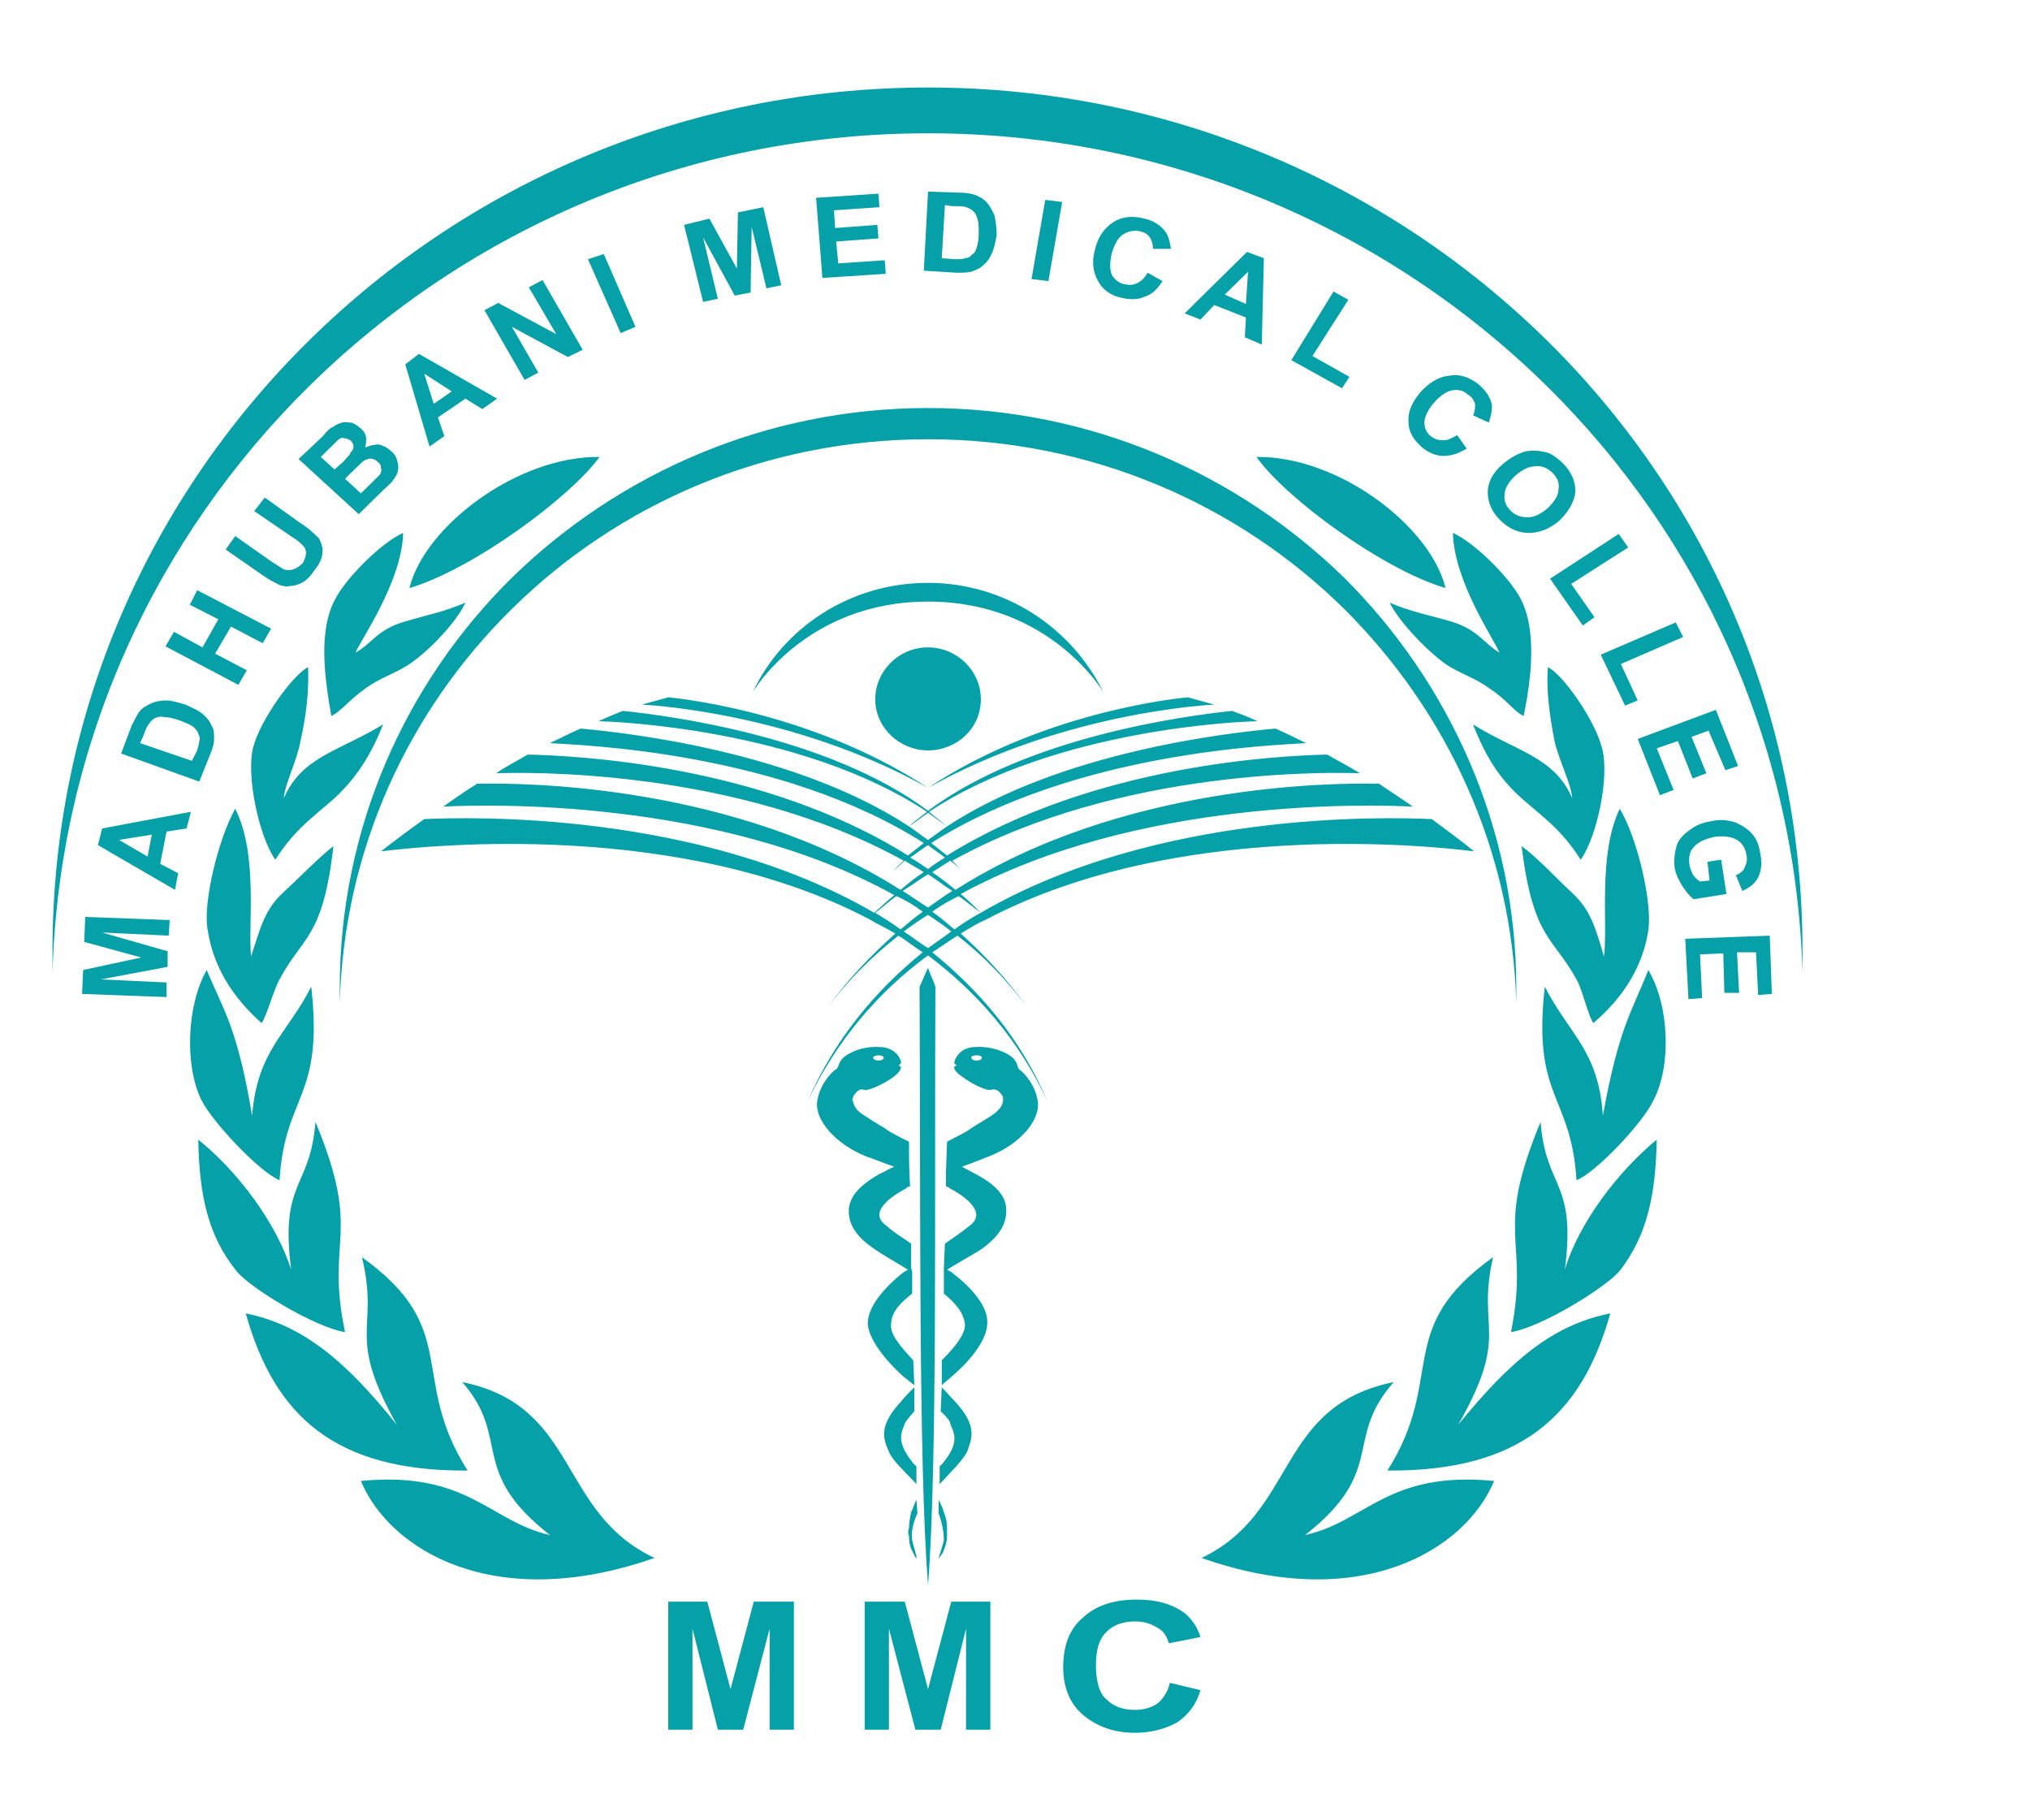 <svg width="116" height="104" viewBox="0 0 116 104" fill="none" xmlns="http://www.w3.org/2000/svg">
<path fill-rule="evenodd" clip-rule="evenodd" d="M26.416 78.963C29.252 82.233 26.718 84.017 31.425 87.703C27.985 86.93 26.718 84.017 20.622 84.612C22.252 88.536 28.227 92.222 37.4 89.011C31.847 86.395 33.115 80.331 26.416 78.963V78.963ZM79.644 78.963C76.748 82.233 79.282 84.017 74.575 87.703C78.075 86.93 79.282 84.017 85.378 84.612C83.748 88.536 77.773 92.222 68.661 89.011C74.153 86.395 72.885 80.331 79.644 78.963V78.963ZM82.602 33.598C78.98 32.528 73.428 28.426 71.799 26.107C76.506 26.047 81.757 30.09 82.602 33.598ZM90.326 49.116C89.18 47.333 88.154 46.679 86.947 45.608C85.68 44.479 84.895 43.23 84.171 41.387C86.645 42.933 88.817 43.23 89.843 45.608C89.783 44.776 89.059 43.409 88.817 42.279C88.576 40.971 88.335 39.485 88.455 38.117C89.3 38.533 91.111 41.09 91.533 42.695C92.016 44.36 91.231 47.868 90.326 49.116H90.326ZM87.067 40.911C86.464 40.614 86.162 40.019 85.076 39.306C84.352 38.771 83.567 38.533 82.783 38.057C81.757 37.403 80.006 35.62 79.403 34.431C80.67 34.966 81.455 35.084 82.903 35.501C84.472 35.977 84.774 36.749 85.68 37.284C85.438 36.63 83.084 33.241 83.024 30.447C84.231 30.982 86.223 32.944 86.887 34.193C87.852 36.036 87.49 38.83 87.068 40.911L87.067 40.911ZM91.05 58.451C90.749 58.035 90.447 56.608 90.085 55.954C88.697 53.457 87.611 53.635 86.947 48.343C87.792 48.938 88.999 50.246 89.844 51.019C90.87 51.97 91.171 52.981 91.654 54.646C91.895 52.862 91.292 48.819 92.559 46.203C93.585 47.927 94.43 51.614 94.189 53.159C93.887 55.121 92.861 56.905 91.051 58.451L91.05 58.451ZM90.085 67.429C89.783 62.494 87.55 62.791 88.275 56.37C89.663 59.105 91.352 59.997 91.594 63.743C92.499 58.689 93.284 57.738 94.189 55.419C95.396 57.44 95.517 60.889 94.491 62.851C93.887 64.159 91.171 67.013 90.085 67.429H90.085ZM89.421 72.542C90.205 69.867 92.499 66.894 94.671 65.11C94.611 68.261 94.128 70.58 92.559 72.602C91.835 73.493 88.154 75.812 86.343 76.109C87.429 70.639 85.317 70.639 88.033 64.099C88.335 67.964 90.085 67.429 89.421 72.542ZM83.326 81.401C86.283 77.774 88.697 75.693 92.016 75.039C90.386 80.866 86.886 84.076 79.282 84.017C82.662 78.666 79.584 75.931 85.317 71.829C84.352 76.05 86.343 76.109 83.326 81.401ZM9.518 56.965L4.69 56.786L4.75 55.419L8.07 54.705L4.811 53.813L4.871 52.386L9.699 52.565L9.639 53.457L5.837 53.278L9.579 54.348V55.24L5.777 55.954L9.518 56.132V56.965H9.518ZM10.906 46.381L10.665 47.333L9.518 47.511L9.156 49.354L10.182 49.889L10.001 50.84L5.595 48.284L5.837 47.333L10.906 46.381ZM8.673 47.689L6.802 47.987L8.432 48.938L8.673 47.689ZM6.923 43.052L7.526 41.446C7.708 41.09 7.828 40.852 7.949 40.674C8.13 40.436 8.371 40.317 8.613 40.198C8.854 40.079 9.156 40.019 9.518 40.019C9.82 40.019 10.182 40.138 10.604 40.257C10.966 40.436 11.268 40.554 11.509 40.733C11.811 40.971 11.992 41.209 12.113 41.506C12.234 41.684 12.234 41.922 12.234 42.219C12.234 42.457 12.173 42.695 12.053 42.992L11.389 44.657L6.923 43.051V43.052ZM8.009 42.457L10.966 43.468L11.268 42.873C11.328 42.636 11.389 42.457 11.389 42.338C11.449 42.16 11.389 42.041 11.328 41.922C11.328 41.803 11.207 41.684 11.026 41.506C10.845 41.387 10.543 41.268 10.242 41.149C9.88 41.031 9.578 40.971 9.397 40.971C9.156 40.911 8.975 40.971 8.854 41.031C8.733 41.09 8.613 41.209 8.492 41.387C8.432 41.447 8.311 41.684 8.19 42.041L8.009 42.457ZM13.622 39.128L9.458 36.928L9.94 36.096L11.57 36.987L12.475 35.382L10.846 34.55L11.268 33.717L15.493 35.917L15.01 36.749L13.199 35.798L12.294 37.344L14.104 38.295L13.621 39.128H13.622ZM12.898 31.398L13.441 30.626L15.553 32.112C15.855 32.29 16.096 32.469 16.216 32.528C16.398 32.588 16.578 32.588 16.76 32.528C16.941 32.469 17.122 32.35 17.303 32.172C17.423 31.934 17.484 31.755 17.484 31.577C17.484 31.398 17.423 31.28 17.303 31.161C17.182 31.042 17.001 30.863 16.699 30.685L14.527 29.199L15.13 28.426L17.122 29.853C17.605 30.15 17.906 30.448 18.087 30.626C18.268 30.744 18.328 30.982 18.389 31.161C18.449 31.339 18.449 31.577 18.389 31.815C18.328 32.052 18.208 32.29 17.966 32.587C17.725 32.944 17.484 33.182 17.242 33.301C17.001 33.42 16.759 33.479 16.578 33.479C16.337 33.539 16.156 33.479 15.975 33.42C15.734 33.301 15.371 33.123 14.949 32.825L12.897 31.398L12.898 31.398ZM17.062 26.226L18.45 24.918C18.691 24.62 18.872 24.442 19.053 24.383C19.174 24.264 19.355 24.204 19.536 24.145C19.717 24.085 19.898 24.145 20.079 24.145C20.26 24.204 20.441 24.323 20.562 24.442C20.743 24.561 20.864 24.739 20.924 24.977C20.924 25.156 20.924 25.393 20.864 25.572C21.105 25.453 21.407 25.393 21.648 25.393C21.889 25.453 22.131 25.572 22.312 25.75C22.493 25.869 22.614 26.047 22.674 26.226C22.734 26.464 22.794 26.642 22.734 26.88C22.734 27.058 22.614 27.236 22.433 27.474C22.372 27.593 22.07 27.831 21.648 28.247L20.501 29.377L17.061 26.226L17.062 26.226ZM18.329 26.107L19.114 26.82L19.597 26.404C19.838 26.107 20.019 25.988 20.019 25.869C20.14 25.75 20.2 25.631 20.2 25.513C20.2 25.394 20.14 25.275 20.019 25.156C19.898 25.096 19.778 25.037 19.657 25.037C19.536 24.977 19.416 25.037 19.295 25.156C19.235 25.215 19.054 25.394 18.752 25.691L18.329 26.107L18.329 26.107ZM19.717 27.355L20.622 28.188L21.226 27.593C21.467 27.355 21.648 27.177 21.709 27.117C21.769 26.999 21.829 26.88 21.769 26.761C21.769 26.582 21.709 26.464 21.588 26.404C21.467 26.285 21.407 26.226 21.286 26.226C21.166 26.166 21.045 26.226 20.864 26.285C20.743 26.345 20.562 26.523 20.26 26.82L19.717 27.355H19.717ZM28.407 22.777L27.562 23.372L26.597 22.777L25.028 23.847L25.39 24.918L24.545 25.512L23.157 20.815L23.942 20.22L28.408 22.777L28.407 22.777ZM25.812 22.361L24.243 21.35L24.786 23.075L25.812 22.361ZM29.976 21.707L27.683 17.724L28.468 17.307L31.787 19.091L30.218 16.415L31.002 15.999L33.296 19.983L32.451 20.399L29.252 18.675L30.761 21.291L29.976 21.707V21.707ZM35.468 19.032L33.597 14.81L34.503 14.513L36.313 18.675L35.468 19.031V19.032ZM40.176 17.248L39.09 12.848L40.538 12.492L42.107 15.345L42.167 12.135L43.616 11.838L44.642 16.297L43.797 16.475L42.952 12.967L42.892 16.713L41.986 16.891L40.176 13.562L41.021 17.07L40.176 17.248L40.176 17.248ZM46.995 15.88L46.633 11.302L50.194 11.065L50.254 11.838L47.659 12.016L47.72 13.027L50.134 12.848L50.194 13.621L47.78 13.8L47.901 15.048L50.556 14.87L50.617 15.643L46.995 15.88H46.995ZM53.03 10.945L54.78 11.005C55.203 11.005 55.505 11.065 55.686 11.124C55.988 11.243 56.229 11.362 56.41 11.6C56.591 11.778 56.712 12.075 56.832 12.313C56.893 12.61 56.953 13.027 56.953 13.443C56.893 13.799 56.832 14.097 56.712 14.394C56.591 14.691 56.41 14.989 56.169 15.167C55.988 15.345 55.807 15.405 55.505 15.523C55.264 15.583 54.962 15.583 54.66 15.583L52.789 15.464L53.031 10.945H53.03ZM53.996 11.719L53.815 14.751L54.539 14.81C54.841 14.81 55.022 14.81 55.142 14.751C55.263 14.751 55.444 14.691 55.504 14.572C55.625 14.513 55.746 14.394 55.806 14.156C55.867 13.978 55.927 13.68 55.927 13.324C55.927 12.967 55.927 12.729 55.866 12.551C55.806 12.313 55.746 12.194 55.625 12.075C55.504 11.956 55.384 11.897 55.203 11.837C55.082 11.778 54.78 11.778 54.418 11.778L53.995 11.718L53.996 11.719ZM58.944 15.94L59.729 11.421L60.695 11.54L59.91 16.059L58.945 15.94H58.944ZM65.583 15.583L66.428 16.059C66.126 16.535 65.824 16.832 65.402 16.951C65.04 17.129 64.557 17.129 64.074 17.01C63.47 16.891 62.988 16.535 62.746 16.059C62.444 15.524 62.384 14.929 62.565 14.275C62.746 13.503 63.108 13.027 63.651 12.67C64.134 12.373 64.737 12.313 65.401 12.492C65.945 12.61 66.367 12.908 66.609 13.264C66.79 13.502 66.85 13.859 66.91 14.216H65.884C65.884 13.978 65.824 13.74 65.703 13.562C65.582 13.383 65.401 13.264 65.1 13.205C64.798 13.146 64.496 13.205 64.194 13.383C63.892 13.562 63.711 13.918 63.531 14.454C63.41 14.989 63.41 15.405 63.531 15.702C63.712 15.999 63.953 16.178 64.255 16.237C64.556 16.297 64.738 16.297 64.979 16.178C65.22 16.059 65.401 15.88 65.582 15.583H65.583ZM72.101 19.686L71.135 19.269L71.196 18.14L69.385 17.426L68.6 18.259L67.695 17.902L71.256 14.394L72.221 14.751L72.101 19.686ZM71.195 17.367L71.316 15.524L69.988 16.832L71.195 17.367ZM73.79 20.577L76.204 16.653L77.049 17.129L74.997 20.34L77.109 21.529L76.687 22.183L73.79 20.577H73.79ZM83.266 24.858L83.809 25.631C83.326 25.928 82.903 26.047 82.481 26.047C82.058 26.047 81.636 25.869 81.274 25.572C80.791 25.155 80.489 24.68 80.489 24.145C80.429 23.55 80.67 23.015 81.153 22.42C81.636 21.885 82.179 21.528 82.783 21.469C83.386 21.35 83.929 21.529 84.472 21.945C84.895 22.302 85.197 22.718 85.257 23.193C85.257 23.491 85.196 23.788 85.076 24.145L84.17 23.729C84.291 23.491 84.291 23.312 84.291 23.075C84.231 22.896 84.11 22.658 83.869 22.54C83.627 22.302 83.326 22.242 82.963 22.302C82.661 22.361 82.299 22.599 81.937 23.015C81.575 23.431 81.394 23.848 81.394 24.145C81.394 24.442 81.515 24.739 81.756 24.918C81.997 25.096 82.178 25.155 82.48 25.155C82.722 25.155 82.963 25.037 83.265 24.858H83.266ZM85.86 26.523C86.222 26.226 86.585 25.988 86.947 25.869C87.188 25.75 87.429 25.75 87.731 25.75C87.972 25.75 88.214 25.81 88.455 25.869C88.757 25.988 89.059 26.226 89.3 26.464C89.783 26.94 90.024 27.475 90.024 28.069C89.964 28.664 89.662 29.199 89.119 29.734C88.576 30.21 87.972 30.448 87.369 30.448C86.765 30.448 86.222 30.21 85.739 29.734C85.256 29.258 85.015 28.723 85.015 28.129C85.015 27.534 85.317 26.999 85.86 26.523H85.86ZM86.585 27.177C86.223 27.534 85.981 27.891 85.981 28.247C85.921 28.604 86.041 28.901 86.343 29.198C86.584 29.436 86.886 29.555 87.308 29.555C87.671 29.555 88.033 29.377 88.455 29.02C88.817 28.663 89.059 28.306 89.059 27.95C89.119 27.593 88.998 27.296 88.697 26.999C88.455 26.761 88.093 26.582 87.731 26.642C87.369 26.642 87.007 26.82 86.585 27.177ZM88.576 33.063L92.499 30.506L93.042 31.279L89.783 33.36L91.111 35.263L90.447 35.739L88.576 33.063V33.063ZM91.473 37.403L95.758 35.56L96.18 36.393L92.62 37.938L93.585 40.019L92.861 40.317L91.473 37.403ZM93.585 42.219L98.051 40.555L99.319 43.765L98.594 44.003L97.629 41.744L96.663 42.1L97.508 44.181L96.724 44.478L95.879 42.338L94.672 42.754L95.637 45.133L94.853 45.43L93.585 42.219L93.585 42.219ZM97.568 49.235L98.353 49.116L98.654 51.078L96.784 51.376C96.542 51.197 96.361 50.959 96.12 50.603C95.939 50.306 95.758 49.949 95.697 49.592C95.637 49.116 95.697 48.7 95.818 48.284C95.939 47.927 96.24 47.63 96.602 47.392C96.904 47.154 97.327 46.976 97.81 46.916C98.293 46.797 98.715 46.857 99.137 46.976C99.56 47.154 99.922 47.392 100.163 47.689C100.405 47.987 100.525 48.343 100.586 48.76C100.706 49.295 100.646 49.77 100.465 50.127C100.284 50.483 99.982 50.721 99.56 50.9L99.198 50.008C99.439 49.889 99.62 49.77 99.681 49.592C99.801 49.354 99.862 49.116 99.801 48.878C99.741 48.462 99.56 48.165 99.258 47.986C98.957 47.808 98.534 47.748 97.991 47.808C97.448 47.927 97.025 48.105 96.784 48.402C96.543 48.64 96.482 48.997 96.543 49.413C96.543 49.592 96.663 49.77 96.724 49.948C96.844 50.127 96.965 50.245 97.146 50.364L97.689 50.305L97.569 49.235L97.568 49.235ZM96.301 53.635L101.129 53.457L101.25 56.786L100.465 56.846L100.344 54.408H99.258L99.379 56.727H98.534L98.474 54.467L97.146 54.527L97.266 57.024L96.482 57.084L96.301 53.635V53.635ZM53.03 5C66.85 5 79.343 10.53 88.395 19.448C97.448 28.366 103 40.674 103 54.289V55.597C102.638 42.517 97.146 30.685 88.395 22.064C79.343 13.146 66.85 7.616 53.03 7.616C39.21 7.616 26.718 13.146 17.665 22.064C8.914 30.685 3.362 42.517 3 55.597V54.289C3 40.674 8.613 28.366 17.665 19.448C26.718 10.529 39.21 5 53.03 5H53.03ZM66.85 96.146L68.6 96.562C68.359 97.395 67.876 97.989 67.273 98.405C66.609 98.762 65.824 99 64.859 99C63.652 99 62.686 98.643 61.902 97.989C61.117 97.335 60.755 96.384 60.755 95.254C60.755 94.006 61.117 93.054 61.902 92.4C62.686 91.687 63.712 91.389 64.98 91.389C66.066 91.389 66.971 91.627 67.695 92.162C68.057 92.459 68.419 92.935 68.6 93.53L66.79 93.886C66.669 93.47 66.488 93.173 66.126 92.994C65.764 92.757 65.342 92.638 64.859 92.638C64.195 92.638 63.652 92.816 63.23 93.232C62.807 93.648 62.626 94.243 62.626 95.135C62.626 96.026 62.807 96.74 63.23 97.097C63.652 97.513 64.195 97.691 64.859 97.691C65.342 97.691 65.764 97.573 66.126 97.335C66.428 97.097 66.73 96.681 66.851 96.145L66.85 96.146ZM49.409 98.822V91.508H51.703L53.03 96.503L54.358 91.508H56.591V98.822H55.203V93.054L53.755 98.822H52.306L50.797 93.054V98.822H49.409H49.409ZM38.184 98.822V91.508H40.417L41.745 96.503L43.073 91.508H45.366V98.822H43.978V93.054L42.469 98.822H41.021L39.572 93.054V98.822H38.184H38.184ZM53.453 56.37C53.392 69.093 53.573 83.601 53.03 90.557C52.487 83.601 52.608 69.094 52.547 56.37C52.728 56.013 52.849 55.656 53.03 55.3C53.151 55.656 53.332 56.013 53.453 56.37ZM69.385 40.257L67.876 39.841C67.876 39.841 59.85 40.495 53.03 45.014C45.185 40.614 36.675 40.257 36.675 40.257L38.184 39.841C38.184 39.841 46.15 40.495 53.03 45.014C60.876 40.614 69.385 40.257 69.385 40.257ZM70.411 40.614C67.635 40.911 58.703 42.1 53.03 46.322C47.357 42.1 38.425 40.911 35.589 40.614C35.167 40.792 34.684 40.971 34.201 41.209C34.986 41.209 45.788 41.625 52.97 46.381C52.608 46.679 52.246 46.916 51.944 47.214C45.426 42.933 35.83 41.863 33.175 41.625C32.632 41.863 32.028 42.16 31.425 42.457C33.235 42.576 44.581 42.933 52.789 48.165C52.487 48.403 52.185 48.641 51.883 48.878C43.555 43.646 32.813 43.171 30.157 43.111C29.554 43.468 28.95 43.765 28.347 44.181C29.735 44.122 41.986 43.825 51.642 49.175C51.461 49.354 51.22 49.532 51.038 49.77C51.28 49.532 51.521 49.354 51.702 49.175C52.064 49.413 52.426 49.592 52.788 49.829C52.306 50.127 51.883 50.483 51.461 50.84C41.986 44.835 30.097 44.716 27.26 44.776C26.597 45.192 25.993 45.608 25.329 46.084C27.623 45.965 41.02 45.549 51.099 51.138C50.737 51.435 50.374 51.791 49.952 52.148C39.934 46.322 26.838 46.678 24.243 46.797C23.398 47.392 22.613 47.986 21.768 48.64C24.665 48.284 38.847 46.857 49.65 52.505C50.133 52.802 50.676 53.04 51.159 53.337C49.771 54.586 48.443 55.953 47.296 57.559C48.443 56.013 49.831 54.645 51.34 53.456C51.823 53.753 52.245 54.11 52.728 54.407C50.012 56.607 47.719 59.342 46.15 62.91C47.839 59.402 50.193 56.666 53.029 54.586C55.806 56.666 58.22 59.402 59.849 62.91C58.34 59.342 55.986 56.607 53.271 54.407C53.754 54.11 54.236 53.753 54.719 53.456C56.228 54.645 57.556 56.013 58.702 57.559C57.556 55.953 56.288 54.586 54.9 53.337C55.383 53.04 55.866 52.743 56.409 52.505C67.212 46.856 81.394 48.283 84.23 48.64C83.446 47.986 82.601 47.392 81.816 46.797C79.161 46.678 66.065 46.322 56.047 52.148C55.685 51.792 55.323 51.435 54.9 51.078C65.039 45.549 78.376 45.965 80.73 46.084C80.066 45.608 79.402 45.192 78.799 44.776C75.963 44.716 64.013 44.835 54.599 50.84C54.176 50.484 53.694 50.127 53.271 49.83C53.633 49.592 53.935 49.413 54.297 49.176C54.538 49.354 54.78 49.532 54.961 49.77C54.78 49.533 54.599 49.354 54.418 49.176C64.074 43.825 76.264 44.122 77.713 44.181C77.049 43.765 76.445 43.468 75.842 43.111C73.247 43.171 62.505 43.646 54.116 48.879C53.814 48.641 53.512 48.403 53.211 48.165C61.478 42.933 72.824 42.576 74.635 42.458C74.031 42.16 73.428 41.863 72.885 41.625C70.229 41.863 60.634 42.933 54.116 47.214C53.754 46.917 53.452 46.679 53.09 46.382C60.272 41.625 71.014 41.209 71.859 41.209C71.376 40.971 70.893 40.793 70.41 40.614L70.411 40.614ZM51.944 47.214C52.306 46.976 52.668 46.679 53.03 46.441C53.392 46.679 53.754 46.976 54.116 47.214C53.754 47.451 53.392 47.749 53.03 47.986C52.668 47.749 52.306 47.451 51.944 47.214ZM52.004 48.998C52.366 48.76 52.668 48.522 53.03 48.284C53.332 48.522 53.694 48.76 53.996 48.998C53.694 49.176 53.332 49.414 53.03 49.651C52.668 49.414 52.367 49.176 52.004 48.998ZM50.013 52.148C50.435 51.851 50.797 51.495 51.22 51.197C51.763 51.435 52.246 51.732 52.728 52.089C52.306 52.386 51.884 52.743 51.461 53.1C50.978 52.743 50.496 52.446 50.013 52.149V52.148ZM51.582 50.9C52.065 50.603 52.547 50.246 53.03 49.949C53.513 50.246 53.936 50.603 54.418 50.9C53.935 51.197 53.453 51.554 53.03 51.851C52.547 51.554 52.065 51.197 51.582 50.9ZM51.642 53.219C52.125 52.862 52.547 52.565 53.03 52.268C53.452 52.565 53.935 52.862 54.358 53.219C53.935 53.516 53.452 53.873 53.03 54.17C52.547 53.873 52.125 53.516 51.642 53.219ZM53.272 52.089C53.755 51.733 54.297 51.435 54.78 51.197C55.203 51.495 55.625 51.851 56.047 52.148C55.504 52.446 55.022 52.743 54.539 53.1C54.116 52.743 53.694 52.386 53.272 52.089V52.089ZM53.03 33.301C57.436 33.301 61.238 35.858 63.048 39.544C63.048 39.544 60.031 34.371 53.03 34.371C46.03 34.371 43.012 39.544 43.012 39.544C44.762 35.858 48.564 33.301 53.03 33.301ZM53.03 36.987C54.66 36.987 56.048 38.295 56.048 39.96C56.048 41.625 54.66 42.873 53.03 42.873C51.401 42.873 50.013 41.565 50.013 39.96C50.013 38.355 51.34 36.987 53.03 36.987ZM53.754 80.628C54.056 80.925 54.297 81.163 54.297 81.341C54.478 81.817 54.84 82.293 54.056 83.363C53.995 83.423 53.935 83.541 53.875 83.601C53.814 83.66 53.754 83.72 53.694 83.779V84.79C54.358 84.076 55.022 83.423 55.263 82.947C55.504 82.233 55.927 81.52 54.539 80.034C54.297 79.796 54.056 79.499 53.814 79.261L53.754 80.628L53.754 80.628ZM55.806 60.294C55.625 60.294 55.504 60.354 55.504 60.413C55.504 60.532 55.625 60.591 55.806 60.591C55.987 60.591 56.108 60.532 56.108 60.413C56.108 60.353 55.987 60.294 55.806 60.294ZM54.116 65.229C54.66 64.932 55.203 64.694 55.504 64.456C55.866 64.218 56.289 63.98 56.651 63.743C56.892 63.564 57.255 63.326 57.315 62.91V62.732C57.315 62.613 57.254 62.553 57.194 62.494C57.074 62.316 56.892 62.197 56.651 62.256C56.41 62.375 55.504 61.9 55.022 61.543C54.478 61.186 54.418 60.889 54.66 60.889C54.66 60.889 54.66 60.829 54.539 60.77C54.478 60.71 54.72 59.819 55.746 59.819C56.772 59.759 57.617 60.175 57.919 60.473C58.22 60.829 58.1 61.008 58.281 61.127C58.462 61.245 59.186 61.959 59.307 62.97C59.427 63.981 58.341 65.348 56.53 66.061C56.047 66.24 55.504 66.478 54.961 66.656C55.203 66.775 55.504 66.953 55.746 67.072C56.53 67.489 57.496 68.142 57.496 69.094C57.556 70.105 56.832 70.818 56.108 71.353C55.444 71.769 54.78 72.126 54.116 72.543C54.237 72.602 54.358 72.661 54.418 72.721C55.504 73.553 56.53 74.683 56.41 75.694C56.349 76.764 55.082 78.072 54.358 78.667C54.237 78.785 53.996 78.964 53.815 79.142V77.715C54.599 76.943 55.142 76.229 55.142 75.694C55.082 75.04 54.66 74.504 53.935 73.91V72.424L53.996 71.056C54.479 70.7 54.961 70.403 55.384 70.046C56.47 69.273 55.082 68.321 54.297 67.905C54.237 67.846 54.116 67.786 54.056 67.786V66.954L54.117 65.23L54.116 65.229ZM53.633 85.682C53.754 85.919 53.875 86.157 53.935 86.395C54.056 86.692 54.116 86.99 54.116 87.287V87.763C54.116 88.119 53.996 88.417 53.875 88.714C53.754 88.892 53.634 89.071 53.634 89.011C53.634 89.011 53.875 88.298 53.936 88.001C53.936 87.644 53.875 87.109 53.634 86.455V85.682L53.633 85.682ZM52.366 85.682C52.246 85.919 52.185 86.157 52.064 86.395C52.004 86.692 51.944 86.99 51.944 87.287C51.883 87.466 51.883 87.644 51.944 87.763C51.944 88.119 52.004 88.417 52.185 88.714C52.246 88.892 52.366 89.071 52.366 89.011C52.427 89.011 52.185 88.298 52.125 88.001C52.064 87.644 52.125 87.109 52.427 86.455L52.366 85.682V85.682ZM50.194 60.294C50.375 60.294 50.495 60.354 50.495 60.413C50.495 60.532 50.375 60.591 50.194 60.591C50.073 60.591 49.892 60.532 49.892 60.413C49.892 60.353 50.073 60.294 50.194 60.294ZM51.944 65.229C51.34 64.932 50.858 64.694 50.556 64.456C50.133 64.218 49.771 63.98 49.409 63.743C49.107 63.564 48.806 63.326 48.745 62.91C48.685 62.851 48.685 62.791 48.745 62.732C48.745 62.613 48.806 62.553 48.866 62.494C48.987 62.316 49.168 62.197 49.349 62.256C49.59 62.375 50.556 61.9 51.039 61.543C51.522 61.186 51.582 60.889 51.34 60.889C51.34 60.889 51.401 60.829 51.461 60.77C51.582 60.71 51.28 59.819 50.254 59.819C49.228 59.759 48.444 60.175 48.142 60.473C47.84 60.829 47.961 61.008 47.719 61.127C47.538 61.245 46.814 61.959 46.693 62.97C46.573 63.981 47.719 65.348 49.47 66.061C50.013 66.24 50.556 66.478 51.099 66.656C50.797 66.775 50.556 66.953 50.254 67.072C49.53 67.489 48.565 68.142 48.504 69.094C48.444 70.105 49.168 70.818 49.953 71.353C50.556 71.769 51.22 72.126 51.884 72.543C51.763 72.602 51.703 72.661 51.582 72.721C50.556 73.553 49.53 74.683 49.59 75.694C49.711 76.764 50.978 78.072 51.642 78.667C51.823 78.785 52.004 78.964 52.246 79.142L52.185 77.715C51.461 76.943 50.858 76.229 50.918 75.694C50.918 75.04 51.34 74.504 52.125 73.91V72.662L52.065 72.424V71.056C51.582 70.7 51.039 70.403 50.677 70.046C49.53 69.273 50.978 68.321 51.763 67.905C51.823 67.846 51.884 67.786 52.004 67.786C51.944 66.894 51.944 66.062 51.944 65.23V65.229ZM52.246 80.628C52.004 80.925 51.763 81.163 51.703 81.341C51.521 81.817 51.22 82.293 52.004 83.363C52.065 83.423 52.125 83.541 52.185 83.601C52.246 83.66 52.306 83.72 52.367 83.779V84.79C51.703 84.076 50.978 83.423 50.797 82.947C50.496 82.233 50.134 81.52 51.522 80.034C51.703 79.796 52.005 79.499 52.246 79.261V80.628L52.246 80.628ZM53.03 23.312C62.324 23.312 70.713 27.058 76.808 33.004C82.843 39.009 86.645 47.333 86.645 56.429V57.321C86.404 48.522 82.662 40.614 76.808 34.787C70.713 28.782 62.324 25.096 53.03 25.096C43.736 25.096 35.348 28.782 29.253 34.787C23.338 40.614 19.657 48.522 19.415 57.321V56.429C19.415 47.333 23.157 39.009 29.253 33.004C35.348 27.058 43.736 23.312 53.03 23.312ZM23.398 33.598C27.019 32.528 32.572 28.426 34.261 26.107C29.554 26.047 24.243 30.09 23.398 33.598ZM15.734 49.116C16.881 47.333 17.907 46.679 19.113 45.608C20.32 44.479 21.165 43.23 21.89 41.387C19.355 42.933 17.243 43.23 16.217 45.608C16.277 44.776 17.001 43.409 17.182 42.279C17.484 40.971 17.665 39.485 17.605 38.117C16.76 38.533 14.889 41.09 14.467 42.695C14.044 44.36 14.829 47.868 15.734 49.116ZM18.933 40.911C19.536 40.614 19.898 40.019 20.924 39.306C21.648 38.771 22.433 38.533 23.217 38.057C24.304 37.403 26.054 35.62 26.597 34.431C25.33 34.966 24.605 35.084 23.157 35.501C21.527 35.977 21.286 36.749 20.32 37.284C20.562 36.63 22.976 33.241 23.036 30.447C21.829 30.982 19.838 32.944 19.174 34.193C18.148 36.036 18.57 38.83 18.933 40.911V40.911ZM14.95 58.451C15.251 58.035 15.613 56.608 15.976 55.954C17.303 53.457 18.45 53.635 19.053 48.343C18.269 48.938 17.001 50.246 16.156 51.019C15.13 51.97 14.889 52.981 14.346 54.646C14.165 52.862 14.768 48.819 13.441 46.203C12.475 47.927 11.57 51.614 11.871 53.159C12.173 55.121 13.199 56.905 14.949 58.451L14.95 58.451ZM15.975 67.429C16.277 62.494 18.51 62.791 17.786 56.37C16.398 59.105 14.708 59.997 14.406 63.743C13.561 58.689 12.777 57.738 11.811 55.419C10.664 57.44 10.544 60.889 11.509 62.851C12.173 64.159 14.889 67.013 15.975 67.429ZM16.639 72.542C15.794 69.867 13.562 66.894 11.328 65.11C11.389 68.261 11.871 70.58 13.501 72.602C14.165 73.493 17.907 75.812 19.717 76.109C18.57 70.639 20.743 70.639 18.027 64.099C17.725 67.964 15.975 67.429 16.639 72.542ZM22.674 81.401C19.777 77.774 17.303 75.693 14.044 75.039C15.674 80.866 19.113 84.076 26.718 84.017C23.338 78.666 26.416 75.931 20.683 71.829C21.709 76.05 19.717 76.109 22.674 81.401Z" fill="#05A0A8"/>
</svg>
